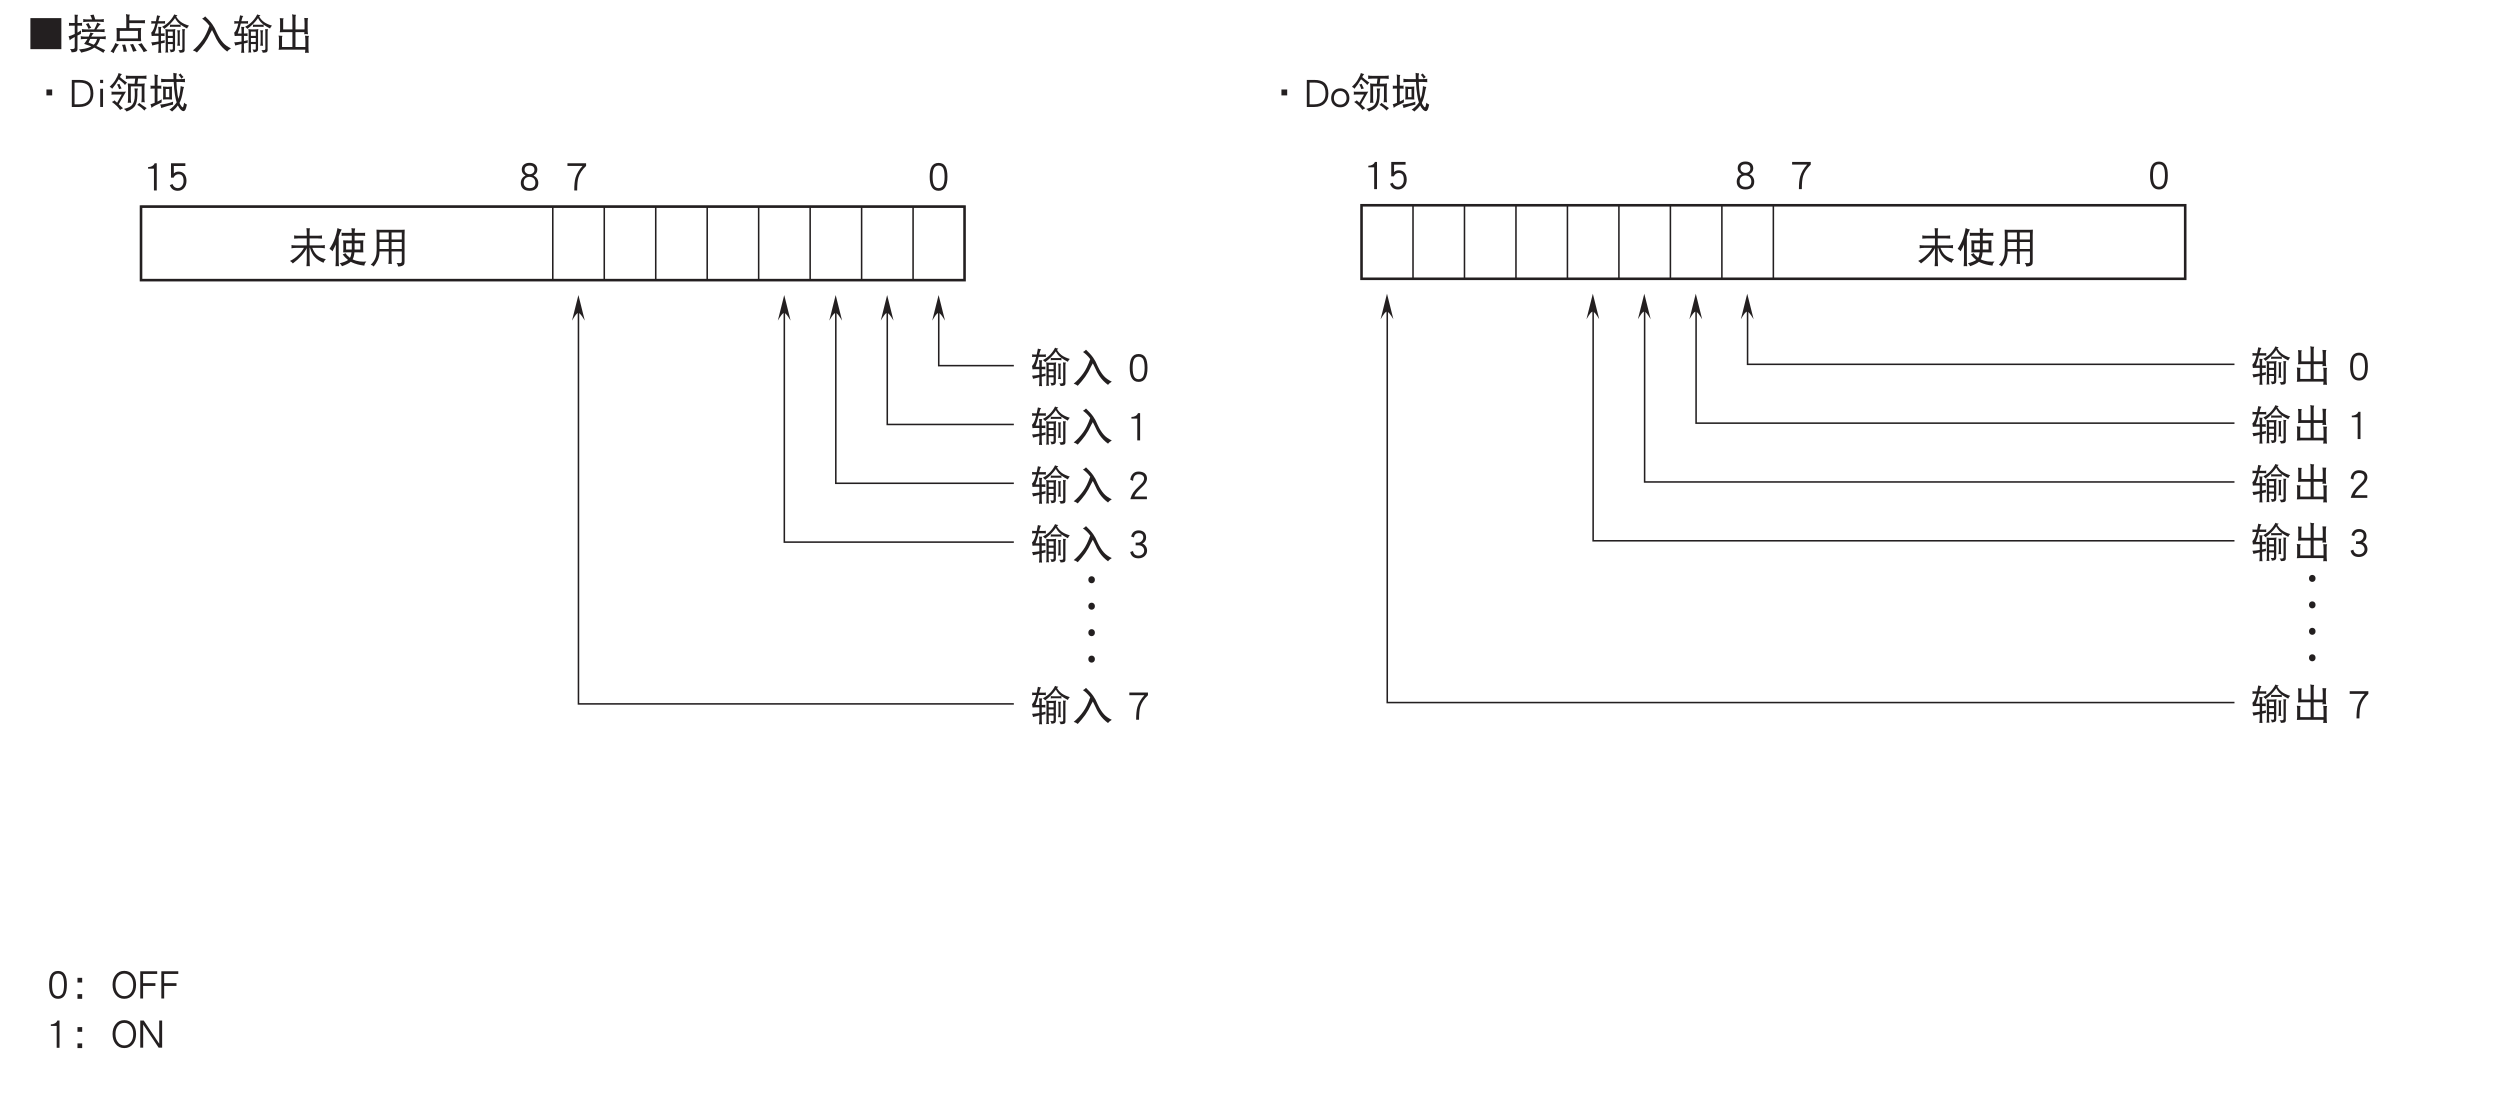 <?xml version="1.0" encoding="UTF-8"?>
<svg xmlns="http://www.w3.org/2000/svg" xmlns:xlink="http://www.w3.org/1999/xlink" width="481.89pt" height="215pt" viewBox="0 0 481.89 215" version="1.2">
<defs>
<g>
<symbol overflow="visible" id="glyph0-0">
<path style="stroke:none;" d=""/>
</symbol>
<symbol overflow="visible" id="glyph0-1">
<path style="stroke:none;" d="M 3.906 -2.719 C 3.906 -3.578 3.781 -4.219 3.531 -4.656 C 3.25 -5.141 2.812 -5.375 2.203 -5.375 C 1.594 -5.375 1.141 -5.141 0.859 -4.656 C 0.609 -4.219 0.484 -3.578 0.484 -2.719 C 0.484 -0.906 1.062 0 2.203 0 C 3.344 0 3.906 -0.906 3.906 -2.719 Z M 3.359 -2.719 C 3.359 -1.922 3.25 -1.359 3.062 -1 C 2.859 -0.688 2.578 -0.516 2.203 -0.516 C 1.812 -0.516 1.531 -0.688 1.344 -1 C 1.141 -1.359 1.047 -1.922 1.047 -2.719 C 1.047 -3.5 1.141 -4.062 1.344 -4.406 C 1.516 -4.703 1.812 -4.859 2.203 -4.859 C 2.578 -4.859 2.875 -4.703 3.062 -4.406 C 3.25 -4.062 3.359 -3.5 3.359 -2.719 Z M 3.359 -2.719 "/>
</symbol>
<symbol overflow="visible" id="glyph0-2">
<path style="stroke:none;" d="M 2.453 -3.141 L 2.453 -4.047 L 1.547 -4.047 L 1.547 -3.141 Z M 2.453 0 L 2.453 -0.906 L 1.547 -0.906 L 1.547 0 Z M 2.453 0 "/>
</symbol>
<symbol overflow="visible" id="glyph0-3">
<path style="stroke:none;" d="M 4.844 -2.703 C 4.844 -3.469 4.641 -4.109 4.266 -4.594 C 3.844 -5.125 3.281 -5.391 2.578 -5.391 C 1.875 -5.391 1.312 -5.125 0.906 -4.594 C 0.516 -4.109 0.312 -3.469 0.312 -2.703 C 0.312 -1.922 0.516 -1.297 0.906 -0.797 C 1.312 -0.266 1.875 0 2.578 0 C 3.281 0 3.844 -0.266 4.266 -0.797 C 4.641 -1.297 4.844 -1.922 4.844 -2.703 Z M 4.297 -2.703 C 4.297 -2.047 4.141 -1.516 3.828 -1.125 C 3.516 -0.719 3.094 -0.516 2.578 -0.516 C 2.062 -0.516 1.641 -0.719 1.344 -1.125 C 1.031 -1.516 0.875 -2.047 0.875 -2.703 C 0.875 -3.359 1.031 -3.875 1.344 -4.266 C 1.641 -4.656 2.062 -4.859 2.578 -4.859 C 3.094 -4.859 3.516 -4.656 3.828 -4.266 C 4.141 -3.875 4.297 -3.359 4.297 -2.703 Z M 4.297 -2.703 "/>
</symbol>
<symbol overflow="visible" id="glyph0-4">
<path style="stroke:none;" d="M 3.75 -4.797 L 3.75 -5.312 L 0.484 -5.312 L 0.484 -0.062 L 1.031 -0.062 L 1.031 -2.484 L 3.406 -2.484 L 3.406 -3.016 L 1.031 -3.016 L 1.031 -4.797 Z M 3.75 -4.797 "/>
</symbol>
<symbol overflow="visible" id="glyph0-5">
<path style="stroke:none;" d="M 2.484 -0.062 L 2.484 -5.312 L 2.078 -5.312 C 1.984 -5.078 1.812 -4.875 1.562 -4.75 C 1.344 -4.641 1.109 -4.578 0.875 -4.578 L 0.812 -4.578 L 0.812 -4.266 L 1.938 -4.266 L 1.938 -0.062 Z M 2.484 -0.062 "/>
</symbol>
<symbol overflow="visible" id="glyph0-6">
<path style="stroke:none;" d="M 4.703 -0.078 L 4.703 -5.312 L 4.141 -5.312 L 4.141 -0.844 L 1.156 -5.312 L 0.484 -5.312 L 0.484 -0.078 L 1.047 -0.078 L 1.047 -4.547 L 4.031 -0.078 Z M 4.703 -0.078 "/>
</symbol>
<symbol overflow="visible" id="glyph0-7">
<path style="stroke:none;" d="M 6.984 0.109 L 6.984 -5.875 L 1.016 -5.875 L 1.016 0.109 Z M 6.984 0.109 "/>
</symbol>
<symbol overflow="visible" id="glyph0-8">
<path style="stroke:none;" d="M 0.438 -4.969 C 0.453 -4.875 0.469 -4.797 0.469 -4.703 C 0.469 -4.594 0.453 -4.484 0.438 -4.391 C 0.562 -4.406 0.688 -4.422 0.812 -4.422 L 1.562 -4.422 L 1.562 -2.812 C 1.172 -2.625 0.781 -2.484 0.375 -2.359 C 0.5 -2.062 0.578 -1.812 0.594 -1.594 C 0.766 -1.781 1.094 -1.984 1.562 -2.234 L 1.562 -0.203 C 1.562 -0.016 1.406 0.094 1.094 0.094 L 0.656 0.094 C 0.812 0.25 0.906 0.453 0.969 0.719 C 1.328 0.719 1.609 0.672 1.797 0.594 C 1.984 0.516 2.094 0.344 2.094 0.094 L 2.094 -2.516 C 2.281 -2.609 2.5 -2.719 2.75 -2.828 C 2.75 -2.938 2.75 -3.172 2.781 -3.516 C 2.547 -3.359 2.312 -3.203 2.094 -3.078 L 2.094 -4.422 L 2.625 -4.422 C 2.75 -4.422 2.875 -4.406 3 -4.391 C 2.969 -4.484 2.969 -4.594 2.969 -4.703 C 2.969 -4.797 2.969 -4.875 3 -4.969 C 2.875 -4.953 2.75 -4.938 2.625 -4.938 L 2.094 -4.938 L 2.094 -5.969 C 2.094 -6.172 2.125 -6.359 2.188 -6.516 C 1.938 -6.516 1.734 -6.516 1.531 -6.547 C 1.547 -6.375 1.562 -6.203 1.562 -6.047 L 1.562 -4.938 L 0.812 -4.938 C 0.688 -4.938 0.562 -4.953 0.438 -4.969 Z M 5.219 -6.547 C 4.984 -6.5 4.766 -6.469 4.562 -6.453 C 4.672 -6.219 4.797 -5.953 4.906 -5.625 L 4 -5.625 C 3.734 -5.625 3.453 -5.641 3.188 -5.703 C 3.203 -5.594 3.219 -5.484 3.219 -5.391 C 3.219 -5.281 3.203 -5.188 3.188 -5.109 C 3.453 -5.141 3.734 -5.172 4 -5.172 L 6.375 -5.172 C 6.641 -5.172 6.906 -5.141 7.188 -5.109 C 7.156 -5.188 7.156 -5.281 7.156 -5.391 C 7.156 -5.484 7.156 -5.594 7.188 -5.703 C 6.906 -5.641 6.641 -5.625 6.375 -5.625 L 5.516 -5.625 C 5.406 -5.953 5.297 -6.25 5.219 -6.547 Z M 4.219 -4.938 C 4.078 -4.844 3.906 -4.781 3.719 -4.734 C 3.906 -4.453 4.094 -4.125 4.25 -3.766 C 4.406 -3.891 4.562 -3.969 4.75 -4.016 C 4.516 -4.328 4.344 -4.641 4.219 -4.938 Z M 5.906 -5.016 C 5.781 -4.594 5.578 -4.156 5.328 -3.703 L 3.75 -3.703 C 3.469 -3.703 3.203 -3.719 2.938 -3.766 C 2.953 -3.641 2.969 -3.547 2.969 -3.453 C 2.969 -3.359 2.953 -3.25 2.938 -3.172 C 3.203 -3.203 3.469 -3.219 3.75 -3.219 L 6.531 -3.219 C 6.797 -3.219 7.062 -3.203 7.328 -3.172 C 7.312 -3.25 7.312 -3.359 7.312 -3.453 C 7.312 -3.547 7.312 -3.641 7.328 -3.766 C 7.062 -3.719 6.797 -3.703 6.531 -3.703 L 5.75 -3.703 C 6.062 -4.188 6.328 -4.531 6.594 -4.734 C 6.406 -4.766 6.172 -4.859 5.906 -5.016 Z M 4.594 -3.109 C 4.484 -2.797 4.375 -2.547 4.266 -2.312 L 3.531 -2.312 C 3.25 -2.312 2.984 -2.344 2.719 -2.391 C 2.734 -2.266 2.75 -2.172 2.75 -2.078 C 2.75 -1.969 2.734 -1.875 2.719 -1.797 C 2.984 -1.828 3.25 -1.859 3.531 -1.859 L 4.016 -1.859 C 3.891 -1.641 3.688 -1.328 3.375 -0.906 C 3.891 -0.75 4.359 -0.578 4.766 -0.438 C 4.609 -0.359 4.469 -0.266 4.281 -0.203 C 3.844 -0.031 3.203 0.094 2.375 0.172 C 2.562 0.359 2.719 0.547 2.812 0.781 C 3.531 0.625 4.156 0.438 4.688 0.188 C 4.922 0.078 5.141 -0.047 5.328 -0.188 C 5.438 -0.141 5.547 -0.078 5.641 -0.031 C 6.25 0.297 6.734 0.594 7.094 0.828 C 7.156 0.641 7.266 0.469 7.438 0.297 C 6.859 0.016 6.281 -0.266 5.734 -0.516 C 5.828 -0.609 5.922 -0.734 6 -0.875 C 6.188 -1.156 6.328 -1.484 6.438 -1.859 L 6.75 -1.859 C 7.016 -1.859 7.281 -1.828 7.562 -1.797 C 7.531 -1.875 7.531 -1.969 7.531 -2.078 C 7.531 -2.172 7.531 -2.266 7.562 -2.391 C 7.281 -2.344 7.016 -2.312 6.75 -2.312 L 4.75 -2.312 C 4.75 -2.312 4.75 -2.328 4.766 -2.344 C 4.859 -2.562 5.016 -2.766 5.219 -2.938 C 4.953 -2.984 4.75 -3.047 4.594 -3.109 Z M 5.875 -1.859 C 5.766 -1.484 5.625 -1.188 5.453 -0.984 C 5.391 -0.906 5.297 -0.828 5.219 -0.75 C 4.875 -0.891 4.547 -1.031 4.219 -1.172 C 4.328 -1.406 4.438 -1.625 4.547 -1.859 Z M 5.875 -1.859 "/>
</symbol>
<symbol overflow="visible" id="glyph0-9">
<path style="stroke:none;" d="M 1.406 -1.078 C 1.141 -0.438 0.828 0.109 0.469 0.547 C 0.672 0.625 0.859 0.734 1.062 0.891 C 1.328 0.203 1.672 -0.359 2.094 -0.797 C 1.797 -0.859 1.562 -0.953 1.406 -1.078 Z M 3.281 -0.797 C 3.172 -0.75 2.969 -0.734 2.688 -0.734 C 2.875 -0.266 2.969 0.172 2.969 0.609 C 3.125 0.594 3.359 0.578 3.625 0.578 C 3.547 0.203 3.438 -0.25 3.281 -0.797 Z M 4.812 -0.906 C 4.578 -0.828 4.391 -0.797 4.219 -0.797 C 4.453 -0.438 4.641 0.031 4.812 0.609 C 5.016 0.531 5.234 0.484 5.5 0.453 Z M 6.469 -1.047 C 6.25 -0.938 6.016 -0.875 5.781 -0.859 C 6.281 -0.297 6.641 0.203 6.844 0.688 C 7.078 0.562 7.312 0.5 7.562 0.453 C 7.094 -0.078 6.734 -0.578 6.469 -1.047 Z M 3.438 -6.656 C 3.469 -6.438 3.5 -6.219 3.5 -6.016 L 3.5 -3.938 L 2.656 -3.938 C 2.297 -3.938 1.953 -3.953 1.625 -3.969 C 1.625 -3.781 1.625 -3.594 1.656 -3.422 L 1.656 -2.047 C 1.656 -1.828 1.641 -1.625 1.625 -1.422 C 1.953 -1.438 2.297 -1.453 2.656 -1.453 L 5.328 -1.453 C 5.688 -1.453 6.031 -1.438 6.375 -1.422 C 6.344 -1.625 6.328 -1.828 6.328 -2.047 L 6.328 -3.422 C 6.328 -3.594 6.344 -3.781 6.375 -3.969 C 6.031 -3.953 5.688 -3.938 5.328 -3.938 L 4.094 -3.938 L 4.094 -4.906 L 6.312 -4.906 C 6.656 -4.906 6.922 -4.891 7.125 -4.875 C 7.094 -4.969 7.094 -5.078 7.094 -5.203 C 7.094 -5.281 7.094 -5.375 7.125 -5.484 C 6.828 -5.453 6.562 -5.453 6.312 -5.453 L 4.094 -5.453 L 4.094 -6.016 C 4.094 -6.234 4.125 -6.406 4.188 -6.547 C 3.891 -6.547 3.641 -6.578 3.438 -6.656 Z M 5.75 -1.969 L 2.25 -1.969 L 2.25 -3.422 L 5.75 -3.422 Z M 5.75 -1.969 "/>
</symbol>
<symbol overflow="visible" id="glyph0-10">
<path style="stroke:none;" d="M 0.312 -5.312 C 0.328 -5.234 0.344 -5.156 0.344 -5.078 C 0.344 -4.969 0.328 -4.875 0.312 -4.797 C 0.422 -4.812 0.531 -4.828 0.656 -4.828 L 1.109 -4.828 C 1.062 -4.594 1 -4.406 0.953 -4.25 C 0.844 -3.891 0.734 -3.641 0.625 -3.484 C 0.531 -3.297 0.422 -3.172 0.312 -3.078 C 0.344 -2.859 0.375 -2.641 0.406 -2.422 C 0.578 -2.438 0.75 -2.453 0.906 -2.453 L 1.719 -2.453 L 1.719 -1.359 C 1.266 -1.281 0.812 -1.234 0.312 -1.203 C 0.406 -1.016 0.469 -0.812 0.5 -0.594 C 0.891 -0.703 1.297 -0.797 1.719 -0.891 L 1.719 -0.078 C 1.719 0.234 1.688 0.531 1.656 0.828 C 1.75 0.812 1.844 0.797 1.938 0.797 C 2.031 0.797 2.141 0.812 2.25 0.828 C 2.203 0.531 2.188 0.234 2.188 -0.078 L 2.188 -0.984 C 2.422 -1.047 2.688 -1.094 2.938 -1.141 C 2.906 -1.219 2.906 -1.297 2.906 -1.391 C 2.906 -1.469 2.906 -1.547 2.938 -1.625 C 2.703 -1.562 2.438 -1.5 2.188 -1.453 L 2.188 -2.453 C 2.406 -2.453 2.641 -2.438 2.906 -2.422 C 2.875 -2.5 2.875 -2.578 2.875 -2.656 C 2.875 -2.766 2.875 -2.844 2.906 -2.938 C 2.641 -2.922 2.406 -2.906 2.188 -2.906 L 2.188 -3.703 C 2.188 -3.891 2.219 -4.047 2.281 -4.172 C 2.031 -4.172 1.828 -4.172 1.656 -4.203 C 1.688 -3.938 1.719 -3.672 1.719 -3.422 L 1.719 -2.906 L 1 -2.906 C 1.188 -3.375 1.391 -4.016 1.578 -4.828 L 2.656 -4.828 C 2.766 -4.828 2.875 -4.812 3 -4.797 C 2.969 -4.875 2.969 -4.969 2.969 -5.078 C 2.969 -5.156 2.969 -5.234 3 -5.312 C 2.875 -5.297 2.766 -5.281 2.656 -5.281 L 1.703 -5.281 C 1.703 -5.328 1.719 -5.406 1.734 -5.469 C 1.828 -5.859 1.922 -6.141 2.062 -6.281 C 1.812 -6.312 1.609 -6.359 1.438 -6.422 C 1.359 -6 1.281 -5.625 1.219 -5.281 L 0.656 -5.281 C 0.531 -5.281 0.422 -5.297 0.312 -5.312 Z M 4.75 -6.594 C 4.531 -6.141 4.234 -5.703 3.859 -5.297 C 3.469 -4.875 2.969 -4.5 2.406 -4.203 C 2.594 -4.062 2.75 -3.922 2.844 -3.797 C 3.688 -4.422 4.375 -5.125 4.906 -5.875 C 5.109 -5.469 5.375 -5.109 5.703 -4.844 C 5.766 -4.781 5.859 -4.703 5.969 -4.625 C 5.875 -4.609 5.781 -4.594 5.688 -4.594 L 4.219 -4.594 C 4.109 -4.594 4 -4.609 3.906 -4.625 C 3.922 -4.562 3.938 -4.484 3.938 -4.422 C 3.938 -4.328 3.922 -4.25 3.906 -4.172 C 4 -4.188 4.109 -4.203 4.219 -4.203 L 5.688 -4.203 C 5.781 -4.203 5.891 -4.188 6 -4.172 C 5.969 -4.25 5.969 -4.328 5.969 -4.422 C 5.969 -4.484 5.969 -4.547 5.984 -4.609 C 6.297 -4.375 6.719 -4.125 7.219 -3.875 C 7.297 -4.094 7.438 -4.266 7.594 -4.422 C 6.906 -4.625 6.391 -4.875 6.031 -5.141 C 5.656 -5.422 5.359 -5.766 5.125 -6.172 C 5.203 -6.266 5.281 -6.344 5.375 -6.422 C 5.141 -6.438 4.938 -6.5 4.75 -6.594 Z M 3.031 -3.766 C 3.062 -3.578 3.094 -3.406 3.094 -3.219 L 3.094 0.297 C 3.094 0.453 3.062 0.609 3.031 0.781 C 3.125 0.75 3.219 0.75 3.312 0.75 C 3.406 0.75 3.5 0.75 3.594 0.781 C 3.547 0.609 3.531 0.453 3.531 0.297 L 3.531 -0.875 L 4.469 -0.875 L 4.469 -0.047 C 4.469 0.062 4.453 0.125 4.422 0.156 C 4.391 0.188 4.312 0.203 4.219 0.203 C 4.156 0.203 4.031 0.188 3.844 0.172 C 3.953 0.328 4.031 0.5 4.062 0.719 C 4.438 0.688 4.672 0.609 4.781 0.484 C 4.859 0.422 4.906 0.266 4.906 0.062 L 4.906 -3.219 C 4.906 -3.406 4.922 -3.578 4.969 -3.766 C 4.75 -3.719 4.531 -3.703 4.312 -3.703 L 3.625 -3.703 C 3.422 -3.703 3.219 -3.719 3.031 -3.766 Z M 3.531 -1.281 L 3.531 -2.047 L 4.469 -2.047 L 4.469 -1.281 Z M 3.531 -2.453 L 3.531 -3.281 L 4.469 -3.281 L 4.469 -2.453 Z M 5.328 -3.547 C 5.375 -3.312 5.406 -3.078 5.406 -2.859 L 5.406 -1.312 C 5.406 -1.062 5.375 -0.797 5.328 -0.547 C 5.422 -0.562 5.5 -0.562 5.594 -0.562 C 5.688 -0.562 5.781 -0.562 5.875 -0.547 C 5.828 -0.797 5.812 -1.062 5.812 -1.312 L 5.812 -3.109 C 5.812 -3.266 5.844 -3.406 5.906 -3.516 C 5.688 -3.516 5.5 -3.516 5.328 -3.547 Z M 6.281 -3.766 C 6.297 -3.609 6.312 -3.484 6.312 -3.359 L 6.312 0.062 C 6.312 0.219 6.188 0.297 5.938 0.297 L 5.562 0.297 C 5.688 0.438 5.766 0.594 5.812 0.797 C 6.109 0.797 6.344 0.766 6.5 0.719 C 6.656 0.641 6.75 0.516 6.75 0.297 L 6.75 -3.281 C 6.75 -3.453 6.781 -3.594 6.844 -3.734 C 6.641 -3.734 6.453 -3.734 6.281 -3.766 Z M 6.281 -3.766 "/>
</symbol>
<symbol overflow="visible" id="glyph0-11">
<path style="stroke:none;" d="M 3.531 -4.391 C 3.109 -3.219 2.672 -2.297 2.188 -1.641 C 1.641 -0.875 1.031 -0.219 0.344 0.344 C 0.656 0.438 0.922 0.578 1.125 0.75 C 1.625 0.203 2.125 -0.375 2.562 -0.984 C 2.984 -1.578 3.375 -2.266 3.734 -3.047 C 3.844 -3.25 3.938 -3.422 4.031 -3.578 C 4.188 -3.281 4.344 -2.984 4.469 -2.688 C 4.719 -2.109 4.984 -1.594 5.281 -1.156 C 5.75 -0.469 6.312 0.109 6.969 0.578 C 7.094 0.375 7.328 0.172 7.688 -0.047 C 7.062 -0.344 6.547 -0.703 6.172 -1.125 C 5.734 -1.609 5.344 -2.234 4.984 -3 C 4.688 -3.719 4.391 -4.266 4.109 -4.656 C 3.766 -5.156 3.281 -5.656 2.719 -6.203 C 2.547 -6.016 2.344 -5.875 2.125 -5.766 C 2.609 -5.438 3.062 -5.016 3.469 -4.469 C 3.484 -4.438 3.5 -4.422 3.531 -4.391 Z M 3.531 -4.391 "/>
</symbol>
<symbol overflow="visible" id="glyph0-12">
<path style="stroke:none;" d="M 1.094 -5.875 C 1.125 -5.719 1.156 -5.562 1.156 -5.422 L 1.156 -3.656 C 1.156 -3.484 1.125 -3.312 1.094 -3.141 C 1.328 -3.156 1.562 -3.172 1.812 -3.172 L 3.531 -3.172 L 3.531 -0.312 L 1.531 -0.312 L 1.531 -2.109 C 1.531 -2.234 1.562 -2.359 1.625 -2.453 C 1.359 -2.453 1.094 -2.484 0.875 -2.516 C 0.906 -2.359 0.938 -2.188 0.938 -2.047 L 0.938 -0.281 C 0.938 -0.109 0.906 0.062 0.875 0.234 C 1.109 0.219 1.359 0.203 1.594 0.203 L 6.016 0.203 C 6 0.422 5.984 0.625 5.969 0.828 C 6.078 0.812 6.188 0.797 6.312 0.797 C 6.438 0.797 6.547 0.812 6.688 0.828 C 6.641 0.453 6.625 0.062 6.625 -0.312 L 6.625 -1.859 C 6.625 -2.094 6.641 -2.281 6.719 -2.453 C 6.422 -2.453 6.172 -2.453 5.969 -2.484 C 6 -2.141 6.031 -1.812 6.031 -1.484 L 6.031 -0.312 L 4.125 -0.312 L 4.125 -3.172 L 5.844 -3.172 C 5.828 -3.031 5.828 -2.891 5.812 -2.766 C 5.922 -2.781 6.047 -2.797 6.156 -2.797 C 6.266 -2.797 6.406 -2.781 6.531 -2.766 C 6.484 -3.141 6.469 -3.531 6.469 -3.906 L 6.469 -5.281 C 6.469 -5.531 6.5 -5.719 6.562 -5.875 C 6.266 -5.875 6.016 -5.891 5.812 -5.906 C 5.844 -5.578 5.875 -5.25 5.875 -4.906 L 5.875 -3.906 C 5.875 -3.844 5.859 -3.766 5.859 -3.703 L 4.125 -3.703 L 4.125 -5.969 C 4.125 -6.203 4.156 -6.375 4.219 -6.516 C 3.922 -6.516 3.672 -6.547 3.469 -6.625 C 3.5 -6.406 3.531 -6.188 3.531 -5.969 L 3.531 -3.703 L 1.75 -3.703 L 1.75 -5.484 C 1.75 -5.609 1.781 -5.734 1.844 -5.828 C 1.562 -5.828 1.312 -5.844 1.094 -5.875 Z M 1.094 -5.875 "/>
</symbol>
<symbol overflow="visible" id="glyph0-13">
<path style="stroke:none;" d="M 4 -4.797 L 4 -5.312 L 0.406 -5.312 L 0.406 -4.797 L 3.312 -4.797 C 2.641 -4.062 2.203 -3.297 1.969 -2.531 C 1.797 -1.938 1.719 -1.125 1.719 -0.062 L 2.281 -0.062 C 2.281 -1.219 2.359 -2.062 2.531 -2.594 C 2.75 -3.312 3.234 -4.062 4 -4.797 Z M 4 -4.797 "/>
</symbol>
<symbol overflow="visible" id="glyph0-14">
<path style="stroke:none;" d="M 3.891 -1.5 C 3.891 -2.141 3.578 -2.625 2.969 -2.953 C 3.453 -3.203 3.703 -3.578 3.703 -4.078 C 3.703 -4.484 3.562 -4.812 3.297 -5.047 C 3.031 -5.266 2.656 -5.391 2.203 -5.391 C 1.734 -5.391 1.375 -5.266 1.109 -5.047 C 0.828 -4.812 0.703 -4.484 0.703 -4.078 C 0.703 -3.578 0.938 -3.203 1.438 -2.953 C 0.812 -2.625 0.516 -2.141 0.516 -1.5 C 0.516 -1.047 0.656 -0.672 0.953 -0.406 C 1.25 -0.125 1.672 0 2.219 0 C 2.75 0 3.156 -0.125 3.453 -0.406 C 3.75 -0.656 3.891 -1.031 3.891 -1.5 Z M 3.141 -4.031 C 3.141 -3.797 3.062 -3.594 2.875 -3.438 C 2.703 -3.281 2.469 -3.203 2.203 -3.203 C 1.938 -3.203 1.719 -3.281 1.531 -3.438 C 1.344 -3.594 1.25 -3.797 1.25 -4.031 C 1.25 -4.578 1.562 -4.859 2.203 -4.859 C 2.828 -4.859 3.141 -4.578 3.141 -4.031 Z M 3.328 -1.531 C 3.328 -0.859 2.953 -0.516 2.219 -0.516 C 1.828 -0.516 1.531 -0.609 1.344 -0.828 C 1.156 -1 1.078 -1.234 1.078 -1.531 C 1.078 -1.906 1.172 -2.188 1.375 -2.391 C 1.578 -2.578 1.844 -2.688 2.188 -2.688 C 2.531 -2.688 2.812 -2.578 3.016 -2.391 C 3.219 -2.188 3.328 -1.906 3.328 -1.531 Z M 3.328 -1.531 "/>
</symbol>
<symbol overflow="visible" id="glyph0-15">
<path style="stroke:none;" d="M 3.812 -1.906 C 3.812 -2.453 3.672 -2.891 3.406 -3.219 C 3.125 -3.531 2.766 -3.703 2.297 -3.703 C 1.891 -3.703 1.578 -3.578 1.375 -3.344 L 1.375 -4.781 L 3.594 -4.781 L 3.594 -5.312 L 0.828 -5.312 L 0.828 -2.531 L 1.328 -2.531 C 1.531 -2.969 1.859 -3.188 2.297 -3.188 C 2.938 -3.188 3.25 -2.75 3.25 -1.906 C 3.25 -1.453 3.141 -1.109 2.906 -0.859 C 2.703 -0.625 2.438 -0.516 2.125 -0.516 C 1.641 -0.516 1.312 -0.781 1.109 -1.312 L 0.594 -1.094 C 0.875 -0.359 1.375 0 2.125 0 C 2.594 0 2.984 -0.156 3.297 -0.484 C 3.641 -0.844 3.812 -1.312 3.812 -1.906 Z M 3.812 -1.906 "/>
</symbol>
<symbol overflow="visible" id="glyph0-16">
<path style="stroke:none;" d=""/>
</symbol>
<symbol overflow="visible" id="glyph0-17">
<path style="stroke:none;" d="M 3.812 -4.062 C 3.812 -4.469 3.656 -4.797 3.375 -5.047 C 3.078 -5.266 2.688 -5.391 2.188 -5.391 C 1.719 -5.391 1.359 -5.234 1.094 -4.953 C 0.812 -4.672 0.641 -4.281 0.594 -3.812 L 1.125 -3.594 C 1.172 -4.438 1.531 -4.859 2.188 -4.859 C 2.531 -4.859 2.812 -4.781 3 -4.609 C 3.172 -4.469 3.25 -4.281 3.25 -4.062 C 3.25 -3.812 3.172 -3.578 3.016 -3.359 C 2.859 -3.141 2.594 -2.875 2.219 -2.516 C 1.766 -2.109 1.438 -1.734 1.203 -1.406 C 0.922 -0.984 0.719 -0.547 0.609 -0.062 L 3.797 -0.062 L 3.797 -0.578 L 1.391 -0.578 C 1.516 -1 1.906 -1.516 2.578 -2.141 C 2.984 -2.516 3.266 -2.812 3.438 -3.047 C 3.688 -3.391 3.812 -3.719 3.812 -4.062 Z M 3.812 -4.062 "/>
</symbol>
<symbol overflow="visible" id="glyph0-18">
<path style="stroke:none;" d="M 3.828 -1.469 C 3.828 -1.797 3.75 -2.078 3.578 -2.312 C 3.422 -2.562 3.188 -2.75 2.922 -2.844 C 3.406 -3.094 3.641 -3.484 3.641 -4.016 C 3.641 -4.422 3.516 -4.766 3.266 -5.016 C 3 -5.25 2.641 -5.391 2.203 -5.391 C 1.797 -5.391 1.469 -5.266 1.203 -5.031 C 0.984 -4.812 0.828 -4.531 0.766 -4.188 L 1.281 -4.031 C 1.391 -4.578 1.703 -4.859 2.203 -4.859 C 2.797 -4.859 3.094 -4.578 3.094 -4.016 C 3.094 -3.781 2.984 -3.547 2.797 -3.344 C 2.578 -3.125 2.375 -3.031 2.172 -3.031 L 1.625 -3.031 L 1.625 -2.5 L 2.25 -2.5 C 2.531 -2.5 2.781 -2.406 2.969 -2.203 C 3.172 -2 3.266 -1.766 3.266 -1.469 C 3.266 -1.203 3.156 -0.984 2.953 -0.797 C 2.75 -0.609 2.484 -0.516 2.172 -0.516 C 1.578 -0.516 1.219 -0.812 1.109 -1.406 L 0.578 -1.219 C 0.766 -0.406 1.281 0 2.172 0 C 2.625 0 3.031 -0.141 3.344 -0.422 C 3.656 -0.703 3.828 -1.047 3.828 -1.469 Z M 3.828 -1.469 "/>
</symbol>
<symbol overflow="visible" id="glyph1-0">
<path style="stroke:none;" d=""/>
</symbol>
<symbol overflow="visible" id="glyph1-1">
<path style="stroke:none;" d="M 4.422 -2.312 L 4.422 -3.453 L 3.312 -3.453 L 3.312 -2.312 Z M 4.422 -2.312 "/>
</symbol>
<symbol overflow="visible" id="glyph1-2">
<path style="stroke:none;" d="M 4.625 -2.656 C 4.625 -3.594 4.375 -4.281 3.906 -4.719 C 3.469 -5.109 2.797 -5.297 1.891 -5.297 L 0.469 -5.297 L 0.469 -0.078 L 1.891 -0.078 C 2.75 -0.078 3.422 -0.297 3.906 -0.766 C 4.375 -1.219 4.625 -1.844 4.625 -2.656 Z M 4.078 -2.656 C 4.078 -2.016 3.906 -1.516 3.562 -1.172 C 3.172 -0.781 2.625 -0.594 1.891 -0.594 L 1 -0.594 L 1 -4.781 L 1.891 -4.781 C 2.672 -4.781 3.234 -4.609 3.578 -4.281 C 3.906 -3.969 4.078 -3.422 4.078 -2.656 Z M 4.078 -2.656 "/>
</symbol>
<symbol overflow="visible" id="glyph1-3">
<path style="stroke:none;" d="M 1.578 -4.688 L 1.578 -5.312 L 1 -5.312 L 1 -4.688 Z M 1.562 -0.078 L 1.562 -3.594 L 1.016 -3.594 L 1.016 -0.078 Z M 1.562 -0.078 "/>
</symbol>
<symbol overflow="visible" id="glyph1-4">
<path style="stroke:none;" d="M 1.984 -6.625 C 1.891 -6.25 1.688 -5.812 1.375 -5.297 C 1.109 -4.844 0.734 -4.406 0.266 -3.969 C 0.469 -3.875 0.641 -3.75 0.75 -3.594 C 1.219 -4.156 1.641 -4.766 2.016 -5.422 C 2.188 -5.281 2.375 -5.141 2.578 -4.969 C 2.875 -4.719 3.094 -4.5 3.219 -4.312 C 3.344 -4.516 3.469 -4.656 3.625 -4.766 C 3.078 -5.156 2.609 -5.516 2.25 -5.844 C 2.25 -5.859 2.266 -5.891 2.281 -5.922 C 2.406 -6.156 2.516 -6.312 2.625 -6.422 C 2.375 -6.469 2.156 -6.547 1.984 -6.625 Z M 2.141 -4.547 C 2 -4.484 1.844 -4.438 1.688 -4.422 C 1.875 -4.094 2 -3.781 2.078 -3.516 C 2.25 -3.578 2.406 -3.625 2.562 -3.656 C 2.375 -3.969 2.25 -4.266 2.141 -4.547 Z M 0.609 -3.047 C 0.625 -2.938 0.641 -2.844 0.641 -2.766 C 0.641 -2.641 0.625 -2.547 0.609 -2.453 C 0.781 -2.469 0.984 -2.484 1.172 -2.484 L 2.594 -2.484 L 1.703 -0.906 C 1.672 -0.922 1.641 -0.953 1.609 -0.984 C 1.406 -1.141 1.281 -1.266 1.203 -1.359 C 1.062 -1.219 0.891 -1.125 0.688 -1.047 C 1.031 -0.812 1.359 -0.547 1.688 -0.219 C 1.969 0.062 2.156 0.297 2.266 0.484 C 2.5 0.328 2.703 0.219 2.844 0.172 C 2.703 0.047 2.547 -0.094 2.406 -0.234 C 2.297 -0.359 2.172 -0.469 2.016 -0.609 C 2.625 -1.703 3.094 -2.516 3.406 -3.047 C 3.188 -3.016 2.969 -3.016 2.75 -3.016 L 1.172 -3.016 C 0.984 -3.016 0.781 -3.016 0.609 -3.047 Z M 3.375 -6.141 C 3.391 -6.016 3.406 -5.906 3.406 -5.797 C 3.406 -5.688 3.391 -5.578 3.375 -5.484 C 3.672 -5.516 3.953 -5.547 4.25 -5.547 L 5.188 -5.547 L 5.062 -4.562 L 4.625 -4.562 C 4.328 -4.562 4.031 -4.578 3.75 -4.625 C 3.781 -4.359 3.812 -4.078 3.812 -3.797 L 3.812 -1.766 C 3.812 -1.469 3.781 -1.172 3.75 -0.875 C 3.906 -0.891 4.016 -0.906 4.078 -0.906 C 4.125 -0.906 4.234 -0.891 4.406 -0.875 C 4.359 -1.172 4.344 -1.469 4.344 -1.766 L 4.344 -4.047 L 6.438 -4.047 L 6.438 -1.859 C 6.438 -1.562 6.406 -1.266 6.375 -0.969 C 6.531 -0.984 6.641 -1.016 6.703 -1.016 C 6.75 -1.016 6.875 -0.984 7.031 -0.969 C 6.984 -1.266 6.969 -1.562 6.969 -1.859 L 6.969 -3.797 C 6.969 -4.078 6.984 -4.359 7.031 -4.625 C 6.75 -4.578 6.453 -4.562 6.156 -4.562 L 5.609 -4.562 L 5.734 -5.547 L 6.484 -5.547 C 6.781 -5.547 7.078 -5.516 7.375 -5.484 C 7.344 -5.578 7.344 -5.688 7.344 -5.797 C 7.344 -5.906 7.344 -6.016 7.375 -6.141 C 7.078 -6.094 6.781 -6.078 6.484 -6.078 L 4.25 -6.078 C 3.953 -6.078 3.672 -6.094 3.375 -6.141 Z M 5.047 -3.656 C 5.078 -3.391 5.109 -3.125 5.109 -2.875 L 5.109 -2.297 C 5.109 -1.516 4.938 -0.922 4.609 -0.5 C 4.359 -0.172 3.844 0.094 3.016 0.297 C 3.234 0.438 3.406 0.594 3.531 0.797 C 4.438 0.469 5 0.047 5.234 -0.453 C 5.453 -0.828 5.578 -1.453 5.609 -2.297 L 5.609 -3.078 C 5.609 -3.297 5.656 -3.484 5.734 -3.625 C 5.484 -3.625 5.25 -3.641 5.047 -3.656 Z M 5.953 -0.875 C 5.844 -0.719 5.719 -0.578 5.578 -0.484 C 5.828 -0.344 6.094 -0.172 6.375 0.062 C 6.641 0.281 6.844 0.469 6.969 0.609 C 7.094 0.406 7.234 0.25 7.406 0.141 C 6.797 -0.234 6.312 -0.578 5.953 -0.875 Z M 5.953 -0.875 "/>
</symbol>
<symbol overflow="visible" id="glyph1-5">
<path style="stroke:none;" d="M 0.391 -4.203 C 0.406 -4.109 0.422 -4.016 0.422 -3.906 C 0.422 -3.812 0.406 -3.703 0.391 -3.594 C 0.516 -3.609 0.625 -3.625 0.75 -3.625 L 1.203 -3.625 L 1.203 -0.875 C 0.938 -0.766 0.672 -0.688 0.391 -0.594 C 0.5 -0.344 0.562 -0.109 0.578 0.094 C 0.844 -0.156 1.516 -0.5 2.531 -0.938 C 2.531 -1.062 2.547 -1.266 2.562 -1.562 C 2.312 -1.406 2.031 -1.25 1.75 -1.125 L 1.75 -3.625 L 2.141 -3.625 C 2.266 -3.625 2.375 -3.609 2.5 -3.594 C 2.484 -3.703 2.469 -3.812 2.469 -3.906 C 2.469 -4.016 2.484 -4.109 2.5 -4.203 C 2.375 -4.172 2.266 -4.172 2.141 -4.172 L 1.75 -4.172 L 1.75 -5.734 C 1.75 -5.938 1.781 -6.125 1.844 -6.25 C 1.562 -6.25 1.344 -6.281 1.141 -6.359 C 1.188 -6.141 1.203 -5.938 1.203 -5.734 L 1.203 -4.172 L 0.75 -4.172 C 0.625 -4.172 0.516 -4.172 0.391 -4.203 Z M 2.438 -5.516 C 2.453 -5.391 2.469 -5.281 2.469 -5.172 C 2.469 -5.062 2.453 -4.953 2.438 -4.859 C 2.734 -4.891 3.031 -4.906 3.312 -4.906 L 4.875 -4.906 C 4.891 -4.453 4.922 -3.984 4.969 -3.547 C 5.062 -2.703 5.156 -2.062 5.266 -1.594 C 5.312 -1.375 5.375 -1.172 5.438 -0.969 C 5.422 -0.938 5.406 -0.906 5.391 -0.875 C 5.016 -0.359 4.578 0.078 4.047 0.438 C 4.266 0.547 4.438 0.672 4.562 0.797 C 5.016 0.422 5.391 0.031 5.672 -0.375 C 5.844 -0.016 6.047 0.25 6.266 0.484 C 6.438 0.625 6.594 0.719 6.766 0.719 C 6.906 0.719 7.031 0.609 7.141 0.422 C 7.219 0.25 7.312 -0.062 7.422 -0.547 C 7.203 -0.625 7.016 -0.75 6.891 -0.906 C 6.781 -0.297 6.688 -0.016 6.609 -0.016 C 6.516 -0.016 6.375 -0.156 6.188 -0.469 C 6.109 -0.578 6.047 -0.719 6 -0.875 C 6.016 -0.906 6.031 -0.953 6.062 -1 C 6.297 -1.484 6.484 -2.141 6.625 -2.984 C 6.688 -3.391 6.766 -3.703 6.859 -3.938 C 6.641 -3.953 6.422 -4.016 6.219 -4.109 C 6.172 -3.438 6.094 -2.844 5.984 -2.312 C 5.922 -2.078 5.844 -1.844 5.766 -1.641 C 5.703 -1.875 5.656 -2.156 5.609 -2.469 C 5.5 -3.234 5.422 -4.047 5.406 -4.906 L 6.188 -4.906 C 6.484 -4.906 6.781 -4.891 7.062 -4.859 C 7.047 -4.953 7.031 -5.062 7.031 -5.172 C 7.031 -5.281 7.047 -5.391 7.062 -5.516 C 6.781 -5.469 6.484 -5.453 6.188 -5.453 L 5.391 -5.453 C 5.375 -5.562 5.375 -5.703 5.375 -5.828 C 5.375 -6.062 5.406 -6.312 5.469 -6.562 C 5.297 -6.562 5.062 -6.594 4.797 -6.656 C 4.812 -6.25 4.828 -5.844 4.844 -5.453 L 3.312 -5.453 C 3.031 -5.453 2.734 -5.469 2.438 -5.516 Z M 2.812 -4.016 C 2.812 -3.844 2.812 -3.703 2.844 -3.547 L 2.844 -2.078 C 2.844 -1.875 2.828 -1.703 2.812 -1.516 C 3.094 -1.531 3.391 -1.547 3.688 -1.547 C 3.969 -1.547 4.266 -1.531 4.562 -1.516 C 4.531 -1.703 4.531 -1.875 4.531 -2.078 L 4.531 -3.547 C 4.531 -3.703 4.531 -3.844 4.562 -4.016 C 4.266 -3.984 3.969 -3.969 3.688 -3.969 C 3.391 -3.969 3.094 -3.984 2.812 -4.016 Z M 4.016 -1.969 L 3.344 -1.969 L 3.344 -3.547 L 4.016 -3.547 Z M 4.766 -1.109 C 4.016 -0.812 3.172 -0.625 2.266 -0.547 C 2.359 -0.344 2.438 -0.109 2.469 0.125 C 3.203 -0.141 3.969 -0.359 4.766 -0.547 C 4.75 -0.641 4.734 -0.734 4.734 -0.828 C 4.734 -0.906 4.75 -1 4.766 -1.109 Z M 6.188 -6.547 C 6.078 -6.438 5.938 -6.359 5.797 -6.281 C 6.031 -6.062 6.219 -5.812 6.375 -5.516 C 6.5 -5.656 6.625 -5.766 6.766 -5.859 C 6.516 -6.094 6.312 -6.312 6.188 -6.547 Z M 6.188 -6.547 "/>
</symbol>
<symbol overflow="visible" id="glyph1-6">
<path style="stroke:none;" d="M 3.75 -1.797 C 3.75 -2.328 3.578 -2.781 3.266 -3.141 C 2.938 -3.484 2.516 -3.672 1.984 -3.672 C 1.469 -3.672 1.031 -3.484 0.719 -3.141 C 0.391 -2.781 0.234 -2.328 0.234 -1.797 C 0.234 -1.234 0.406 -0.797 0.766 -0.469 C 1.078 -0.156 1.5 -0.016 1.984 -0.016 C 2.484 -0.016 2.891 -0.156 3.219 -0.469 C 3.562 -0.797 3.75 -1.234 3.75 -1.797 Z M 3.203 -1.797 C 3.203 -1.406 3.094 -1.094 2.859 -0.875 C 2.625 -0.641 2.344 -0.531 1.984 -0.531 C 1.625 -0.531 1.344 -0.641 1.125 -0.859 C 0.875 -1.094 0.766 -1.406 0.766 -1.797 C 0.766 -2.188 0.875 -2.516 1.094 -2.766 C 1.328 -3.031 1.609 -3.156 1.984 -3.156 C 2.344 -3.156 2.641 -3.031 2.875 -2.766 C 3.094 -2.516 3.203 -2.188 3.203 -1.797 Z M 3.203 -1.797 "/>
</symbol>
<symbol overflow="visible" id="glyph1-7">
<path style="stroke:none;" d="M 1.141 -5.141 C 1.156 -5.031 1.172 -4.922 1.172 -4.828 C 1.172 -4.719 1.156 -4.609 1.141 -4.516 C 1.422 -4.547 1.703 -4.562 1.984 -4.562 L 3.594 -4.562 L 3.594 -3.219 L 1.484 -3.219 C 1.188 -3.219 0.906 -3.234 0.641 -3.281 C 0.656 -3.188 0.656 -3.078 0.656 -2.969 C 0.656 -2.875 0.656 -2.766 0.641 -2.656 C 0.906 -2.703 1.188 -2.734 1.484 -2.734 L 3.047 -2.734 C 2.75 -2.203 2.406 -1.75 2.016 -1.406 C 1.531 -0.906 0.984 -0.516 0.359 -0.219 C 0.609 -0.062 0.797 0.094 0.906 0.266 C 2.219 -0.719 3.109 -1.703 3.594 -2.703 L 3.594 -0.281 C 3.594 0.078 3.562 0.438 3.531 0.797 C 3.641 0.781 3.75 0.781 3.859 0.781 C 3.969 0.781 4.078 0.781 4.188 0.797 C 4.156 0.438 4.141 0.078 4.141 -0.281 L 4.141 -2.734 L 4.219 -2.734 C 4.469 -1.891 4.781 -1.297 5.188 -0.922 C 5.547 -0.531 6.094 -0.172 6.828 0.141 C 6.906 -0.125 7.047 -0.359 7.281 -0.547 C 6.562 -0.719 6.031 -0.938 5.688 -1.219 C 5.281 -1.516 4.938 -2.031 4.656 -2.734 L 6.25 -2.734 C 6.531 -2.734 6.812 -2.703 7.094 -2.656 C 7.078 -2.766 7.062 -2.875 7.062 -2.969 C 7.062 -3.078 7.078 -3.188 7.094 -3.281 C 6.812 -3.234 6.531 -3.219 6.25 -3.219 L 4.141 -3.219 L 4.141 -4.562 L 5.703 -4.562 C 5.984 -4.562 6.266 -4.547 6.547 -4.516 C 6.531 -4.609 6.516 -4.719 6.516 -4.828 C 6.516 -4.922 6.531 -5.031 6.547 -5.141 C 6.266 -5.094 5.984 -5.078 5.703 -5.078 L 4.141 -5.078 L 4.141 -5.938 C 4.141 -6.172 4.156 -6.359 4.219 -6.516 C 3.953 -6.516 3.719 -6.516 3.531 -6.547 C 3.562 -6.219 3.594 -5.906 3.594 -5.594 L 3.594 -5.078 L 1.984 -5.078 C 1.703 -5.078 1.422 -5.094 1.141 -5.141 Z M 1.141 -5.141 "/>
</symbol>
<symbol overflow="visible" id="glyph1-8">
<path style="stroke:none;" d="M 1.781 -6.562 C 1.672 -5.906 1.516 -5.266 1.297 -4.625 C 1.047 -3.922 0.703 -3.234 0.234 -2.547 C 0.5 -2.406 0.703 -2.234 0.812 -2.078 C 1.047 -2.484 1.25 -2.922 1.453 -3.375 L 1.453 -0.359 C 1.453 0.031 1.422 0.422 1.391 0.797 C 1.5 0.781 1.609 0.781 1.719 0.781 C 1.844 0.781 1.953 0.781 2.078 0.797 C 2.031 0.422 2.016 0.031 2.016 -0.359 L 2.016 -4.906 C 2.25 -5.578 2.438 -6.047 2.594 -6.281 C 2.234 -6.359 1.969 -6.438 1.781 -6.562 Z M 2.562 -5.656 C 2.578 -5.562 2.594 -5.453 2.594 -5.359 C 2.594 -5.25 2.578 -5.141 2.562 -5.047 C 2.688 -5.062 2.828 -5.078 2.953 -5.078 L 4.531 -5.078 L 4.531 -4.172 L 3.812 -4.172 C 3.484 -4.172 3.172 -4.172 2.875 -4.203 C 2.875 -4.016 2.875 -3.812 2.906 -3.625 L 2.906 -2.453 C 2.906 -2.25 2.891 -2.047 2.875 -1.859 C 3.172 -1.875 3.484 -1.875 3.812 -1.875 L 4.484 -1.875 C 4.438 -1.453 4.344 -1.094 4.188 -0.828 C 4.156 -0.844 4.125 -0.875 4.094 -0.891 C 3.781 -1.125 3.516 -1.406 3.281 -1.734 C 3.172 -1.609 3.016 -1.531 2.781 -1.484 C 3.094 -1.047 3.453 -0.688 3.812 -0.406 C 3.484 -0.172 2.953 0.047 2.203 0.234 C 2.375 0.375 2.531 0.562 2.656 0.797 C 3.438 0.516 4 0.234 4.344 -0.062 C 4.422 -0.016 4.516 0.031 4.609 0.078 C 5.266 0.375 6.047 0.578 6.953 0.688 C 6.984 0.375 7.125 0.125 7.344 -0.109 C 7.062 -0.078 6.859 -0.078 6.734 -0.078 C 6.281 -0.078 5.828 -0.141 5.375 -0.266 C 5.141 -0.328 4.922 -0.422 4.703 -0.531 C 4.875 -0.859 5 -1.312 5.047 -1.875 L 5.828 -1.875 C 6.141 -1.875 6.453 -1.875 6.766 -1.859 C 6.75 -2.047 6.734 -2.25 6.734 -2.453 L 6.734 -3.625 C 6.734 -3.812 6.75 -4.016 6.766 -4.203 C 6.453 -4.172 6.141 -4.172 5.828 -4.172 L 5.078 -4.172 L 5.078 -5.078 L 6.734 -5.078 C 6.859 -5.078 6.984 -5.062 7.125 -5.047 C 7.094 -5.141 7.094 -5.25 7.094 -5.359 C 7.094 -5.453 7.094 -5.562 7.125 -5.656 C 6.984 -5.641 6.859 -5.625 6.734 -5.625 L 5.078 -5.625 C 5.078 -5.906 5.109 -6.188 5.188 -6.484 C 4.953 -6.484 4.703 -6.5 4.469 -6.547 C 4.5 -6.297 4.531 -6 4.531 -5.625 L 2.953 -5.625 C 2.828 -5.625 2.688 -5.641 2.562 -5.656 Z M 6.188 -2.422 L 5.078 -2.422 L 5.078 -3.625 L 6.188 -3.625 Z M 4.531 -2.422 L 3.438 -2.422 L 3.438 -3.625 L 4.531 -3.625 Z M 4.531 -2.422 "/>
</symbol>
<symbol overflow="visible" id="glyph1-9">
<path style="stroke:none;" d="M 1.562 -6.25 C 1.578 -5.891 1.594 -5.531 1.594 -5.172 L 1.594 -2.312 C 1.594 -1.766 1.531 -1.297 1.406 -0.922 C 1.25 -0.422 0.938 0.047 0.453 0.516 C 0.703 0.594 0.891 0.703 1.016 0.859 C 1.312 0.531 1.578 0.109 1.812 -0.375 C 2.031 -0.859 2.141 -1.422 2.141 -2.047 L 3.922 -2.047 L 3.922 -0.547 C 3.922 -0.234 3.891 0.062 3.859 0.375 C 3.969 0.344 4.078 0.344 4.188 0.344 C 4.297 0.344 4.422 0.344 4.531 0.375 C 4.484 0.062 4.469 -0.234 4.469 -0.547 L 4.469 -2.047 L 6.438 -2.047 L 6.438 -0.141 C 6.438 0.078 6.312 0.188 6.109 0.203 C 6.016 0.203 5.781 0.188 5.438 0.172 C 5.609 0.391 5.703 0.609 5.734 0.859 C 6.297 0.844 6.672 0.719 6.844 0.484 C 6.938 0.375 6.969 0.172 6.969 -0.109 L 6.969 -5.172 C 6.969 -5.531 6.984 -5.891 7 -6.25 C 6.812 -6.234 6.609 -6.219 6.406 -6.219 L 2.172 -6.219 C 1.969 -6.219 1.766 -6.234 1.562 -6.25 Z M 2.141 -2.516 L 2.141 -3.875 L 3.922 -3.875 L 3.922 -2.516 Z M 4.469 -3.875 L 6.438 -3.875 L 6.438 -2.516 L 4.469 -2.516 Z M 2.141 -4.359 L 2.141 -5.703 L 3.922 -5.703 L 3.922 -4.359 Z M 4.469 -5.703 L 6.438 -5.703 L 6.438 -4.359 L 4.469 -4.359 Z M 4.469 -5.703 "/>
</symbol>
</g>
</defs>
<g id="surface1">
<g style="fill:rgb(13.73%,12.16%,12.549%);fill-opacity:1;">
  <use xlink:href="#glyph0-1" x="8.987" y="192.529"/>
  <use xlink:href="#glyph0-2" x="13.386" y="192.529"/>
  <use xlink:href="#glyph0-3" x="21.384" y="192.529"/>
  <use xlink:href="#glyph0-4" x="26.551" y="192.529"/>
  <use xlink:href="#glyph0-4" x="30.614" y="192.529"/>
</g>
<g style="fill:rgb(13.73%,12.16%,12.549%);fill-opacity:1;">
  <use xlink:href="#glyph0-5" x="8.987" y="202.026"/>
  <use xlink:href="#glyph0-2" x="13.386" y="202.026"/>
  <use xlink:href="#glyph0-3" x="21.384" y="202.026"/>
  <use xlink:href="#glyph0-6" x="26.551" y="202.026"/>
</g>
<g style="fill:rgb(13.73%,12.16%,12.549%);fill-opacity:1;">
  <use xlink:href="#glyph0-7" x="4.843" y="9.367"/>
  <use xlink:href="#glyph0-8" x="12.841" y="9.367"/>
  <use xlink:href="#glyph0-9" x="20.839" y="9.367"/>
  <use xlink:href="#glyph0-10" x="28.837" y="9.367"/>
  <use xlink:href="#glyph0-11" x="36.835" y="9.367"/>
  <use xlink:href="#glyph0-10" x="44.834" y="9.367"/>
  <use xlink:href="#glyph0-12" x="52.832" y="9.367"/>
</g>
<g style="fill:rgb(13.73%,12.16%,12.549%);fill-opacity:1;">
  <use xlink:href="#glyph1-1" x="5.636" y="20.7"/>
  <use xlink:href="#glyph1-2" x="13.371" y="20.7"/>
  <use xlink:href="#glyph1-3" x="18.298" y="20.7"/>
  <use xlink:href="#glyph1-4" x="20.874" y="20.7"/>
  <use xlink:href="#glyph1-5" x="28.609" y="20.7"/>
</g>
<g style="fill:rgb(13.73%,12.16%,12.549%);fill-opacity:1;">
  <use xlink:href="#glyph1-1" x="243.692" y="20.7"/>
</g>
<g style="fill:rgb(13.73%,12.16%,12.549%);fill-opacity:1;">
  <use xlink:href="#glyph1-2" x="251.426" y="20.7"/>
  <use xlink:href="#glyph1-6" x="256.354" y="20.7"/>
  <use xlink:href="#glyph1-4" x="260.33" y="20.7"/>
  <use xlink:href="#glyph1-5" x="268.065" y="20.7"/>
</g>
<g style="fill:rgb(13.73%,12.16%,12.549%);fill-opacity:1;">
  <use xlink:href="#glyph1-7" x="55.537" y="50.517"/>
  <use xlink:href="#glyph1-8" x="63.273" y="50.517"/>
  <use xlink:href="#glyph1-9" x="71.008" y="50.517"/>
</g>
<g style="fill:rgb(13.73%,12.16%,12.549%);fill-opacity:1;">
  <use xlink:href="#glyph1-7" x="369.378" y="50.517"/>
  <use xlink:href="#glyph1-8" x="377.113" y="50.517"/>
  <use xlink:href="#glyph1-9" x="384.848" y="50.517"/>
</g>
<path style="fill:none;stroke-width:5;stroke-linecap:butt;stroke-linejoin:miter;stroke:rgb(13.73%,12.16%,12.549%);stroke-opacity:1;stroke-miterlimit:4;" d="M 271.82 1609.77 L 1859.213 1609.77 L 1859.213 1751.522 L 271.82 1751.522 Z M 271.82 1609.77 " transform="matrix(0.1,0,0,-0.1,-0,214.975)"/>
<path style="fill:none;stroke-width:3;stroke-linecap:butt;stroke-linejoin:miter;stroke:rgb(13.73%,12.16%,12.549%);stroke-opacity:1;stroke-miterlimit:4;" d="M 1859.213 1751.522 L 271.82 1751.522 " transform="matrix(0.1,0,0,-0.1,-0,214.975)"/>
<path style="fill:none;stroke-width:3;stroke-linecap:butt;stroke-linejoin:miter;stroke:rgb(13.73%,12.16%,12.549%);stroke-opacity:1;stroke-miterlimit:4;" d="M 1065.517 1751.522 L 1065.517 1609.77 " transform="matrix(0.1,0,0,-0.1,-0,214.975)"/>
<path style="fill:none;stroke-width:3;stroke-linecap:butt;stroke-linejoin:miter;stroke:rgb(13.73%,12.16%,12.549%);stroke-opacity:1;stroke-miterlimit:4;" d="M 1164.758 1751.522 L 1164.758 1609.77 " transform="matrix(0.1,0,0,-0.1,-0,214.975)"/>
<path style="fill:none;stroke-width:3;stroke-linecap:butt;stroke-linejoin:miter;stroke:rgb(13.73%,12.16%,12.549%);stroke-opacity:1;stroke-miterlimit:4;" d="M 1263.96 1751.522 L 1263.96 1609.77 " transform="matrix(0.1,0,0,-0.1,-0,214.975)"/>
<path style="fill:none;stroke-width:3;stroke-linecap:butt;stroke-linejoin:miter;stroke:rgb(13.73%,12.16%,12.549%);stroke-opacity:1;stroke-miterlimit:4;" d="M 1363.163 1751.522 L 1363.163 1609.77 " transform="matrix(0.1,0,0,-0.1,-0,214.975)"/>
<path style="fill:none;stroke-width:3;stroke-linecap:butt;stroke-linejoin:miter;stroke:rgb(13.73%,12.16%,12.549%);stroke-opacity:1;stroke-miterlimit:4;" d="M 1462.365 1751.522 L 1462.365 1609.77 " transform="matrix(0.1,0,0,-0.1,-0,214.975)"/>
<path style="fill:none;stroke-width:3;stroke-linecap:butt;stroke-linejoin:miter;stroke:rgb(13.73%,12.16%,12.549%);stroke-opacity:1;stroke-miterlimit:4;" d="M 1561.606 1751.522 L 1561.606 1609.77 " transform="matrix(0.1,0,0,-0.1,-0,214.975)"/>
<path style="fill:none;stroke-width:3;stroke-linecap:butt;stroke-linejoin:miter;stroke:rgb(13.73%,12.16%,12.549%);stroke-opacity:1;stroke-miterlimit:4;" d="M 1660.809 1751.522 L 1660.809 1609.77 " transform="matrix(0.1,0,0,-0.1,-0,214.975)"/>
<path style="fill:none;stroke-width:3;stroke-linecap:butt;stroke-linejoin:miter;stroke:rgb(13.73%,12.16%,12.549%);stroke-opacity:1;stroke-miterlimit:4;" d="M 1760.011 1751.522 L 1760.011 1609.77 " transform="matrix(0.1,0,0,-0.1,-0,214.975)"/>
<g style="fill:rgb(13.73%,12.16%,12.549%);fill-opacity:1;">
  <use xlink:href="#glyph0-1" x="178.721" y="36.779"/>
</g>
<g style="fill:rgb(13.73%,12.16%,12.549%);fill-opacity:1;">
  <use xlink:href="#glyph0-13" x="108.973" y="36.779"/>
</g>
<g style="fill:rgb(13.73%,12.16%,12.549%);fill-opacity:1;">
  <use xlink:href="#glyph0-14" x="99.871" y="36.779"/>
</g>
<g style="fill:rgb(13.73%,12.16%,12.549%);fill-opacity:1;">
  <use xlink:href="#glyph0-5" x="27.734" y="36.779"/>
  <use xlink:href="#glyph0-15" x="32.133" y="36.779"/>
</g>
<g style="fill:rgb(13.73%,12.16%,12.549%);fill-opacity:1;">
  <use xlink:href="#glyph0-10" x="198.618" y="73.613"/>
  <use xlink:href="#glyph0-11" x="206.616" y="73.613"/>
  <use xlink:href="#glyph0-16" x="214.615" y="73.613"/>
  <use xlink:href="#glyph0-1" x="217.278" y="73.613"/>
</g>
<g style="fill:rgb(13.73%,12.16%,12.549%);fill-opacity:1;">
  <use xlink:href="#glyph0-10" x="198.618" y="84.948"/>
  <use xlink:href="#glyph0-11" x="206.616" y="84.948"/>
  <use xlink:href="#glyph0-16" x="214.615" y="84.948"/>
  <use xlink:href="#glyph0-5" x="217.278" y="84.948"/>
</g>
<g style="fill:rgb(13.73%,12.16%,12.549%);fill-opacity:1;">
  <use xlink:href="#glyph0-10" x="198.618" y="96.285"/>
  <use xlink:href="#glyph0-11" x="206.616" y="96.285"/>
  <use xlink:href="#glyph0-16" x="214.615" y="96.285"/>
  <use xlink:href="#glyph0-17" x="217.278" y="96.285"/>
</g>
<g style="fill:rgb(13.73%,12.16%,12.549%);fill-opacity:1;">
  <use xlink:href="#glyph0-10" x="198.618" y="107.62"/>
  <use xlink:href="#glyph0-11" x="206.616" y="107.62"/>
  <use xlink:href="#glyph0-16" x="214.615" y="107.62"/>
  <use xlink:href="#glyph0-18" x="217.278" y="107.62"/>
</g>
<path style="fill:none;stroke-width:3;stroke-linecap:butt;stroke-linejoin:miter;stroke:rgb(13.73%,12.16%,12.549%);stroke-opacity:1;stroke-miterlimit:4;" d="M 1809.475 1564.291 L 1809.475 1444.967 L 1954.235 1444.967 " transform="matrix(0.1,0,0,-0.1,-0,214.975)"/>
<path style=" stroke:none;fill-rule:nonzero;fill:rgb(13.73%,12.16%,12.549%);fill-opacity:1;" d="M 179.688 61.801 L 180.922 56.867 L 182.156 61.801 C 180.922 59.82 180.867 59.875 179.688 61.801 "/>
<path style="fill:none;stroke-width:3;stroke-linecap:butt;stroke-linejoin:miter;stroke:rgb(13.73%,12.16%,12.549%);stroke-opacity:1;stroke-miterlimit:4;" d="M 1710.273 1564.291 L 1710.273 1331.582 L 1954.235 1331.582 " transform="matrix(0.1,0,0,-0.1,-0,214.975)"/>
<path style=" stroke:none;fill-rule:nonzero;fill:rgb(13.73%,12.16%,12.549%);fill-opacity:1;" d="M 169.77 61.801 L 171.004 56.867 L 172.234 61.801 C 171.004 59.82 170.949 59.875 169.77 61.801 "/>
<path style="fill:none;stroke-width:3;stroke-linecap:butt;stroke-linejoin:miter;stroke:rgb(13.73%,12.16%,12.549%);stroke-opacity:1;stroke-miterlimit:4;" d="M 1611.071 1564.291 L 1611.071 1218.197 L 1954.235 1218.197 " transform="matrix(0.1,0,0,-0.1,-0,214.975)"/>
<path style=" stroke:none;fill-rule:nonzero;fill:rgb(13.73%,12.16%,12.549%);fill-opacity:1;" d="M 159.848 61.801 L 161.082 56.867 L 162.316 61.801 C 161.082 59.82 161.027 59.875 159.848 61.801 "/>
<path style="fill:none;stroke-width:3;stroke-linecap:butt;stroke-linejoin:miter;stroke:rgb(13.73%,12.16%,12.549%);stroke-opacity:1;stroke-miterlimit:4;" d="M 1511.829 1564.291 L 1511.829 1104.811 L 1954.235 1104.811 " transform="matrix(0.1,0,0,-0.1,-0,214.975)"/>
<path style=" stroke:none;fill-rule:nonzero;fill:rgb(13.73%,12.16%,12.549%);fill-opacity:1;" d="M 149.93 61.801 L 151.164 56.867 L 152.395 61.801 C 151.164 59.82 151.109 59.875 149.93 61.801 "/>
<g style="fill:rgb(13.73%,12.16%,12.549%);fill-opacity:1;">
  <use xlink:href="#glyph0-10" x="198.619" y="138.798"/>
  <use xlink:href="#glyph0-11" x="206.617" y="138.798"/>
  <use xlink:href="#glyph0-16" x="214.615" y="138.798"/>
  <use xlink:href="#glyph0-13" x="217.278" y="138.798"/>
</g>
<path style="fill:none;stroke-width:3;stroke-linecap:butt;stroke-linejoin:miter;stroke:rgb(13.73%,12.16%,12.549%);stroke-opacity:1;stroke-miterlimit:4;" d="M 1115.02 1564.291 L 1115.02 792.943 L 1954.235 792.943 " transform="matrix(0.1,0,0,-0.1,-0,214.975)"/>
<path style=" stroke:none;fill-rule:nonzero;fill:rgb(13.73%,12.16%,12.549%);fill-opacity:1;" d="M 110.258 61.801 L 111.492 56.867 L 112.723 61.801 C 111.492 59.82 111.438 59.875 110.258 61.801 "/>
<path style="fill:none;stroke-width:12.5;stroke-linecap:round;stroke-linejoin:miter;stroke:rgb(13.73%,12.16%,12.549%);stroke-opacity:1;stroke-dasharray:1,50;stroke-miterlimit:4;" d="M 2104.152 1032.764 L 2104.152 849.363 " transform="matrix(0.1,0,0,-0.1,-0,214.975)"/>
<path style="fill:none;stroke-width:5;stroke-linecap:butt;stroke-linejoin:miter;stroke:rgb(13.73%,12.16%,12.549%);stroke-opacity:1;stroke-miterlimit:4;" d="M 2624.427 1612.349 L 4212.094 1612.349 L 4212.094 1754.1 L 2624.427 1754.1 Z M 2624.427 1612.349 " transform="matrix(0.1,0,0,-0.1,-0,214.975)"/>
<path style="fill:none;stroke-width:3;stroke-linecap:butt;stroke-linejoin:miter;stroke:rgb(13.73%,12.16%,12.549%);stroke-opacity:1;stroke-miterlimit:4;" d="M 4212.094 1754.1 L 2624.427 1754.1 " transform="matrix(0.1,0,0,-0.1,-0,214.975)"/>
<path style="fill:none;stroke-width:3;stroke-linecap:butt;stroke-linejoin:miter;stroke:rgb(13.73%,12.16%,12.549%);stroke-opacity:1;stroke-miterlimit:4;" d="M 2723.668 1754.1 L 2723.668 1612.349 " transform="matrix(0.1,0,0,-0.1,-0,214.975)"/>
<path style="fill:none;stroke-width:3;stroke-linecap:butt;stroke-linejoin:miter;stroke:rgb(13.73%,12.16%,12.549%);stroke-opacity:1;stroke-miterlimit:4;" d="M 2822.871 1754.1 L 2822.871 1612.349 " transform="matrix(0.1,0,0,-0.1,-0,214.975)"/>
<path style="fill:none;stroke-width:3;stroke-linecap:butt;stroke-linejoin:miter;stroke:rgb(13.73%,12.16%,12.549%);stroke-opacity:1;stroke-miterlimit:4;" d="M 2922.112 1754.1 L 2922.112 1612.349 " transform="matrix(0.1,0,0,-0.1,-0,214.975)"/>
<path style="fill:none;stroke-width:3;stroke-linecap:butt;stroke-linejoin:miter;stroke:rgb(13.73%,12.16%,12.549%);stroke-opacity:1;stroke-miterlimit:4;" d="M 3021.315 1754.1 L 3021.315 1612.349 " transform="matrix(0.1,0,0,-0.1,-0,214.975)"/>
<path style="fill:none;stroke-width:3;stroke-linecap:butt;stroke-linejoin:miter;stroke:rgb(13.73%,12.16%,12.549%);stroke-opacity:1;stroke-miterlimit:4;" d="M 3120.556 1754.1 L 3120.556 1612.349 " transform="matrix(0.1,0,0,-0.1,-0,214.975)"/>
<path style="fill:none;stroke-width:3;stroke-linecap:butt;stroke-linejoin:miter;stroke:rgb(13.73%,12.16%,12.549%);stroke-opacity:1;stroke-miterlimit:4;" d="M 3219.797 1754.1 L 3219.797 1612.349 " transform="matrix(0.1,0,0,-0.1,-0,214.975)"/>
<path style="fill:none;stroke-width:3;stroke-linecap:butt;stroke-linejoin:miter;stroke:rgb(13.73%,12.16%,12.549%);stroke-opacity:1;stroke-miterlimit:4;" d="M 3319.039 1754.1 L 3319.039 1612.349 " transform="matrix(0.1,0,0,-0.1,-0,214.975)"/>
<path style="fill:none;stroke-width:3;stroke-linecap:butt;stroke-linejoin:miter;stroke:rgb(13.73%,12.16%,12.549%);stroke-opacity:1;stroke-miterlimit:4;" d="M 3418.241 1754.1 L 3418.241 1612.349 " transform="matrix(0.1,0,0,-0.1,-0,214.975)"/>
<g style="fill:rgb(13.73%,12.16%,12.549%);fill-opacity:1;">
  <use xlink:href="#glyph0-1" x="413.952" y="36.523"/>
</g>
<g style="fill:rgb(13.73%,12.16%,12.549%);fill-opacity:1;">
  <use xlink:href="#glyph0-5" x="262.942" y="36.523"/>
  <use xlink:href="#glyph0-15" x="267.341" y="36.523"/>
</g>
<g style="fill:rgb(13.73%,12.16%,12.549%);fill-opacity:1;">
  <use xlink:href="#glyph0-14" x="334.247" y="36.523"/>
</g>
<g style="fill:rgb(13.73%,12.16%,12.549%);fill-opacity:1;">
  <use xlink:href="#glyph0-13" x="345.034" y="36.523"/>
</g>
<g style="fill:rgb(13.73%,12.16%,12.549%);fill-opacity:1;">
  <use xlink:href="#glyph0-10" x="433.853" y="73.357"/>
  <use xlink:href="#glyph0-12" x="441.851" y="73.357"/>
  <use xlink:href="#glyph0-16" x="449.849" y="73.357"/>
  <use xlink:href="#glyph0-1" x="452.513" y="73.357"/>
</g>
<g style="fill:rgb(13.73%,12.16%,12.549%);fill-opacity:1;">
  <use xlink:href="#glyph0-10" x="433.853" y="84.692"/>
  <use xlink:href="#glyph0-12" x="441.851" y="84.692"/>
  <use xlink:href="#glyph0-16" x="449.849" y="84.692"/>
  <use xlink:href="#glyph0-5" x="452.513" y="84.692"/>
</g>
<g style="fill:rgb(13.73%,12.16%,12.549%);fill-opacity:1;">
  <use xlink:href="#glyph0-10" x="433.853" y="96.029"/>
  <use xlink:href="#glyph0-12" x="441.851" y="96.029"/>
  <use xlink:href="#glyph0-16" x="449.849" y="96.029"/>
  <use xlink:href="#glyph0-17" x="452.513" y="96.029"/>
</g>
<g style="fill:rgb(13.73%,12.16%,12.549%);fill-opacity:1;">
  <use xlink:href="#glyph0-10" x="433.853" y="107.364"/>
  <use xlink:href="#glyph0-12" x="441.851" y="107.364"/>
  <use xlink:href="#glyph0-16" x="449.849" y="107.364"/>
  <use xlink:href="#glyph0-18" x="452.513" y="107.364"/>
</g>
<path style="fill:none;stroke-width:3;stroke-linecap:butt;stroke-linejoin:miter;stroke:rgb(13.73%,12.16%,12.549%);stroke-opacity:1;stroke-miterlimit:4;" d="M 3368.542 1566.87 L 3368.542 1447.507 L 4307.077 1447.507 " transform="matrix(0.1,0,0,-0.1,-0,214.975)"/>
<path style=" stroke:none;fill-rule:nonzero;fill:rgb(13.73%,12.16%,12.549%);fill-opacity:1;" d="M 335.559 61.543 L 336.789 56.609 L 338.023 61.543 C 336.789 59.566 336.734 59.621 335.559 61.543 "/>
<path style="fill:none;stroke-width:3;stroke-linecap:butt;stroke-linejoin:miter;stroke:rgb(13.73%,12.16%,12.549%);stroke-opacity:1;stroke-miterlimit:4;" d="M 3269.301 1566.87 L 3269.301 1334.122 L 4307.077 1334.122 " transform="matrix(0.1,0,0,-0.1,-0,214.975)"/>
<path style=" stroke:none;fill-rule:nonzero;fill:rgb(13.73%,12.16%,12.549%);fill-opacity:1;" d="M 325.637 61.543 L 326.871 56.609 L 328.102 61.543 C 326.871 59.566 326.816 59.621 325.637 61.543 "/>
<path style="fill:none;stroke-width:3;stroke-linecap:butt;stroke-linejoin:miter;stroke:rgb(13.73%,12.16%,12.549%);stroke-opacity:1;stroke-miterlimit:4;" d="M 3170.098 1566.87 L 3170.098 1220.736 L 4307.077 1220.736 " transform="matrix(0.1,0,0,-0.1,-0,214.975)"/>
<path style=" stroke:none;fill-rule:nonzero;fill:rgb(13.73%,12.16%,12.549%);fill-opacity:1;" d="M 315.715 61.543 L 316.949 56.609 L 318.184 61.543 C 316.949 59.566 316.895 59.621 315.715 61.543 "/>
<path style="fill:none;stroke-width:3;stroke-linecap:butt;stroke-linejoin:miter;stroke:rgb(13.73%,12.16%,12.549%);stroke-opacity:1;stroke-miterlimit:4;" d="M 3070.857 1566.87 L 3070.857 1107.351 L 4307.077 1107.351 " transform="matrix(0.1,0,0,-0.1,-0,214.975)"/>
<path style=" stroke:none;fill-rule:nonzero;fill:rgb(13.73%,12.16%,12.549%);fill-opacity:1;" d="M 305.797 61.543 L 307.027 56.609 L 308.262 61.543 C 307.027 59.566 306.973 59.621 305.797 61.543 "/>
<g style="fill:rgb(13.73%,12.16%,12.549%);fill-opacity:1;">
  <use xlink:href="#glyph0-10" x="433.853" y="138.542"/>
  <use xlink:href="#glyph0-12" x="441.851" y="138.542"/>
  <use xlink:href="#glyph0-16" x="449.849" y="138.542"/>
  <use xlink:href="#glyph0-13" x="452.513" y="138.542"/>
</g>
<path style="fill:none;stroke-width:3;stroke-linecap:butt;stroke-linejoin:miter;stroke:rgb(13.73%,12.16%,12.549%);stroke-opacity:1;stroke-miterlimit:4;" d="M 2674.009 1566.87 L 2674.009 795.522 L 4307.077 795.522 " transform="matrix(0.1,0,0,-0.1,-0,214.975)"/>
<path style=" stroke:none;fill-rule:nonzero;fill:rgb(13.73%,12.16%,12.549%);fill-opacity:1;" d="M 266.117 61.543 L 267.352 56.609 L 268.586 61.543 C 267.352 59.566 267.297 59.621 266.117 61.543 "/>
<path style="fill:none;stroke-width:12.5;stroke-linecap:round;stroke-linejoin:miter;stroke:rgb(13.73%,12.16%,12.549%);stroke-opacity:1;stroke-dasharray:1,50;stroke-miterlimit:4;" d="M 4457.033 1035.343 L 4457.033 851.941 " transform="matrix(0.1,0,0,-0.1,-0,214.975)"/>
</g>
</svg>
